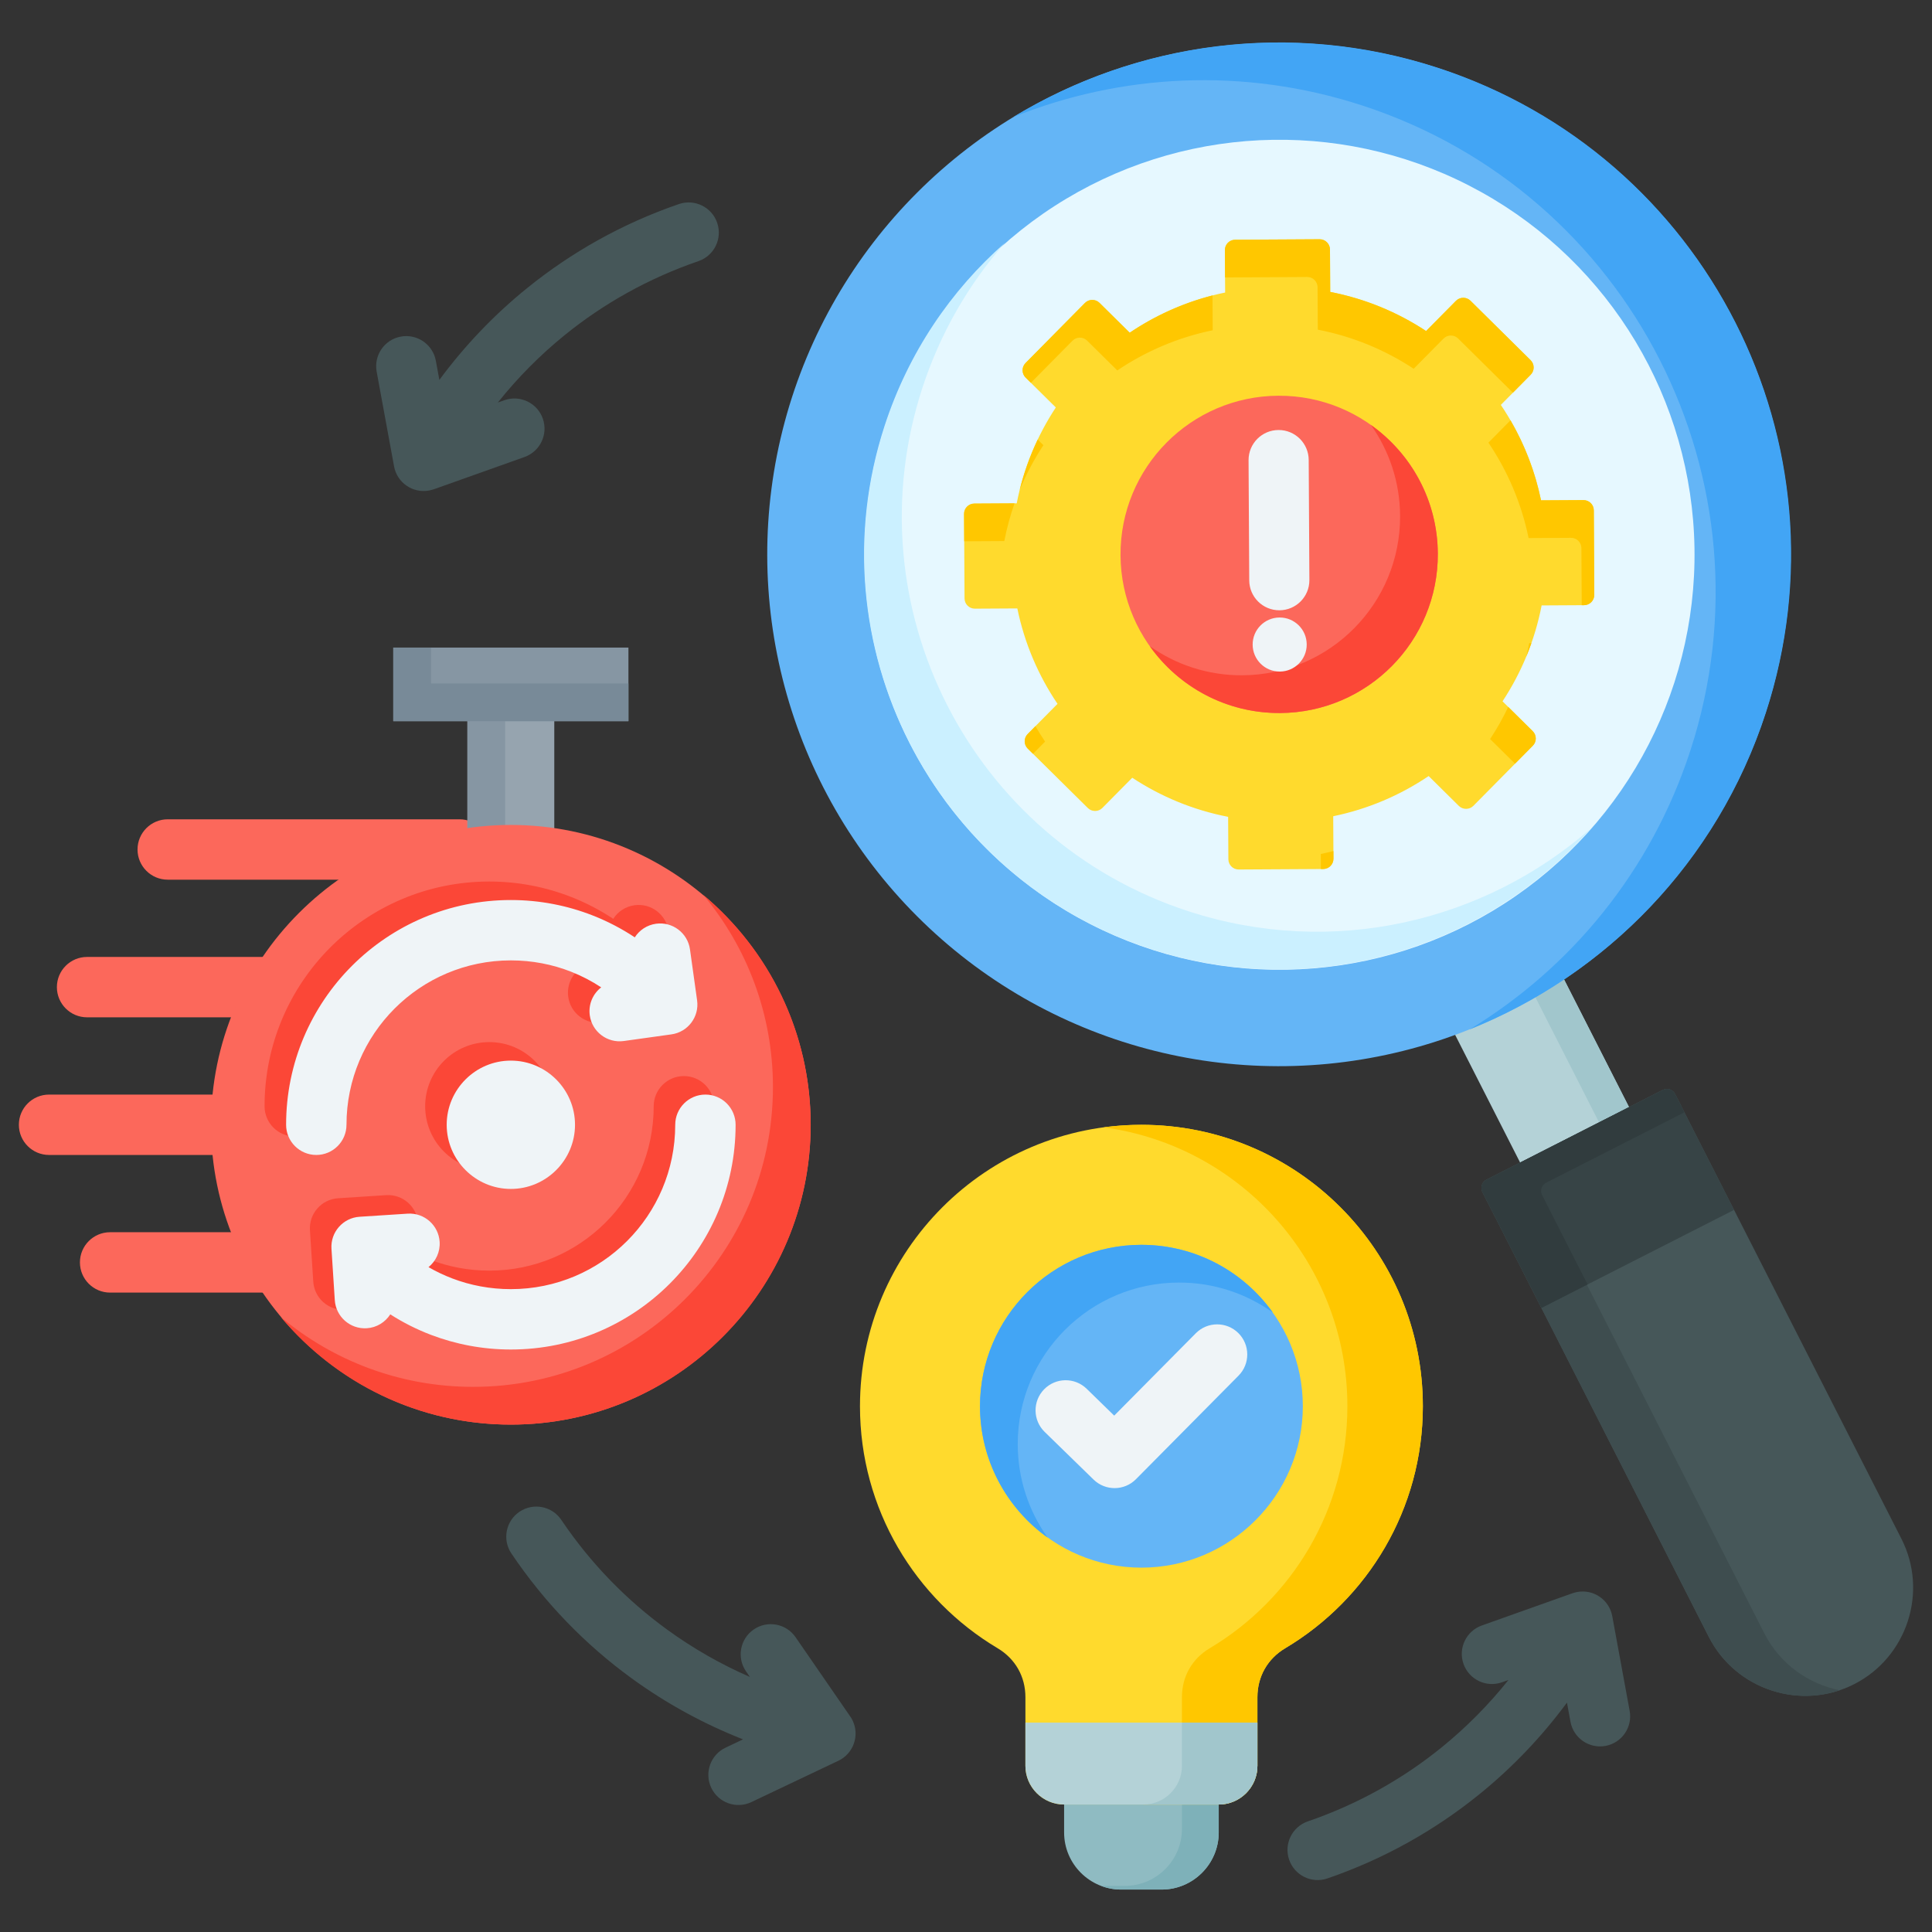 <svg id="Layer_1" height="512" viewBox="0 0 512 512" width="512" xmlns="http://www.w3.org/2000/svg" data-name="Layer 1"><rect x="0" y="0" width="512" height="512" fill="#333333" stroke="none"/><path d="m351.787 497.804c-4.176 1.432-8.724-.792-10.156-4.969s.792-8.724 4.969-10.156c13.195-4.53 25.076-11.21 35.349-19.524 6.61-5.35 12.573-11.377 17.811-17.944l-1.729.615c-4.159 1.467-8.72-.715-10.187-4.875-1.467-4.159.715-8.721 4.875-10.187l24.046-8.557.003.01c.39-.137.796-.246 1.216-.323 4.332-.794 8.487 2.074 9.281 6.406l4.613 25.103c.794 4.332-2.074 8.487-6.406 9.281s-8.487-2.074-9.281-6.406l-.932-5.072c-6.648 9.008-14.445 17.199-23.246 24.322-11.77 9.525-25.293 17.148-40.224 22.274zm-171.881-443.723c4.177-1.432 8.724.792 10.156 4.969s-.792 8.724-4.969 10.156c-13.195 4.531-25.076 11.21-35.349 19.524-6.61 5.35-12.573 11.377-17.811 17.944l1.729-.615c4.159-1.467 8.72.715 10.188 4.875 1.467 4.159-.716 8.72-4.875 10.188l-24.046 8.556-.004-.01c-.39.137-.796.246-1.215.323-4.332.794-8.488-2.074-9.281-6.406l-4.613-25.103c-.794-4.332 2.074-8.487 6.406-9.281s8.487 2.074 9.281 6.406l.932 5.072c6.648-9.008 14.445-17.199 23.246-24.322 11.77-9.526 25.293-17.148 40.224-22.275zm-44.395 357.592c-2.451-3.659-1.471-8.612 2.188-11.062 3.659-2.451 8.612-1.471 11.062 2.188 7.748 11.509 17.284 21.247 28.03 29.058 6.871 4.995 14.232 9.192 21.931 12.55l-1.019-1.478c-2.502-3.624-1.593-8.591 2.031-11.094 3.624-2.502 8.591-1.593 11.094 2.031l14.285 20.717c.329.434.618.908.86 1.42 1.881 3.987.174 8.744-3.813 10.625l-23.054 10.953c-3.987 1.881-8.744.174-10.625-3.813s-.174-8.744 3.813-10.625l4.615-2.193c-10.41-4.09-20.334-9.5-29.492-16.157-12.192-8.863-23.045-19.961-31.905-33.121z" fill="#465759" fill-rule="evenodd"/><g><path d="m44.447 233.124c-4.418 0-8-3.582-8-8s3.582-8 8-8h77.331c4.418 0 8 3.582 8 8s-3.582 8-8 8zm-15.265 109.428c-4.418 0-8-3.582-8-8s3.582-8 8-8h56.165c4.418 0 8 3.582 8 8s-3.582 8-8 8zm-16.182-36.476c-4.418 0-8-3.582-8-8s3.582-8 8-8h70.821c4.418 0 8 3.582 8 8s-3.582 8-8 8zm10.075-36.476c-4.418 0-8-3.582-8-8s3.582-8 8-8h62.986c4.418 0 8 3.582 8 8s-3.582 8-8 8z" fill="#fc685b" fill-rule="evenodd"/><path d="m123.869 178.855h23.023v52.88h-23.023z" fill="#96a4af"/><path d="m123.87 178.855h10v52.88h-10z" fill="#8696a3"/><path d="m104.22 171.615h62.322v19.505h-62.322z" fill="#8696a3"/><g fill-rule="evenodd"><path d="m104.22 171.615h10v9.505h52.322v10h-62.322z" fill="#788a98"/><path d="m135.381 377.534c43.765 0 79.459-35.694 79.459-79.459s-35.694-79.458-79.459-79.458-79.459 35.694-79.459 79.458 35.694 79.459 79.459 79.459z" fill="#fc685b"/><path d="m186.342 237.115c17.417 14.576 28.497 36.473 28.497 60.961 0 43.884-35.574 79.458-79.458 79.458-24.488 0-46.385-11.08-60.961-28.498 13.795 11.545 31.565 18.498 50.961 18.498 43.883 0 79.458-35.575 79.458-79.458 0-19.396-6.953-37.165-18.497-50.961z" fill="#fb4737"/><path d="m129.677 276.168c9.391 0 17.003 7.612 17.003 17.003s-7.612 17.003-17.003 17.003-17.003-7.612-17.003-17.003 7.612-17.003 17.003-17.003zm-43.561 17.003c0-12.029 4.876-22.92 12.758-30.802s18.773-12.758 30.802-12.758c5.659 0 11.043 1.064 15.965 3 2.813 1.107 5.484 2.5 7.978 4.143-2.188 1.693-3.434 4.477-3.028 7.413.604 4.366 4.633 7.416 9 6.812l12.633-1.764c4.366-.604 7.416-4.633 6.812-9l-1.887-13.507c-.604-4.366-4.634-7.416-9-6.812-2.407.333-4.414 1.707-5.629 3.605-3.452-2.287-7.158-4.226-11.067-5.764-6.767-2.662-14.115-4.125-21.778-4.125-16.446 0-31.337 6.667-42.115 17.445-10.778 10.779-17.445 25.669-17.445 42.115 0 4.418 3.582 8 8 8s8-3.582 8-8zm87.121 0c0 12.029-4.876 22.92-12.758 30.802s-18.773 12.758-30.802 12.758c-5.484 0-10.715-1.003-15.518-2.834-2.197-.838-4.303-1.841-6.302-2.994 1.94-1.572 3.115-4.027 2.947-6.708-.276-4.401-4.068-7.745-8.469-7.469l-12.73.823c-4.401.276-7.745 4.068-7.469 8.469l.881 13.61c.276 4.401 4.068 7.745 8.469 7.469 2.648-.166 4.912-1.605 6.237-3.684 3.378 2.16 6.976 3.983 10.748 5.421 6.604 2.517 13.754 3.897 21.206 3.897 16.446 0 31.336-6.667 42.115-17.445s17.445-25.669 17.445-42.115c0-4.418-3.582-8-8-8s-8 3.582-8 8z" fill="#fb4737"/><path d="m91.821 298.076c0 4.418-3.582 8-8 8s-8-3.582-8-8c0-16.446 6.667-31.336 17.445-42.115 10.778-10.778 25.669-17.445 42.115-17.445 7.663 0 15.011 1.463 21.778 4.125 3.909 1.538 7.615 3.476 11.067 5.764 1.216-1.898 3.222-3.272 5.629-3.605 4.366-.604 8.396 2.446 9 6.812l1.887 13.507c.604 4.366-2.446 8.396-6.812 9l-12.633 1.764c-4.366.604-8.396-2.446-9-6.812-.406-2.936.84-5.72 3.028-7.413-2.494-1.643-5.165-3.036-7.978-4.143-4.922-1.937-10.307-3.001-15.965-3.001-12.029 0-22.92 4.876-30.802 12.758-7.882 7.883-12.758 18.773-12.758 30.802zm87.12 0c0 12.029-4.876 22.92-12.758 30.802s-18.773 12.758-30.802 12.758c-5.484 0-10.715-1.003-15.518-2.834-2.197-.838-4.303-1.841-6.302-2.994 1.939-1.572 3.115-4.027 2.947-6.708-.276-4.401-4.068-7.745-8.469-7.469l-12.73.823c-4.401.276-7.745 4.068-7.469 8.469l.881 13.61c.276 4.401 4.068 7.745 8.469 7.469 2.648-.166 4.912-1.605 6.237-3.684 3.378 2.16 6.976 3.983 10.748 5.421 6.604 2.517 13.754 3.897 21.206 3.897 16.446 0 31.336-6.667 42.115-17.445 10.778-10.778 17.445-25.669 17.445-42.115 0-4.418-3.582-8-8-8s-8 3.582-8 8z" fill="#eff4f7"/><path d="m135.381 315.079c9.364 0 17.003-7.638 17.003-17.003s-7.639-17.003-17.003-17.003-17.003 7.638-17.003 17.003 7.639 17.003 17.003 17.003z" fill="#eff4f7"/></g></g><g fill-rule="evenodd"><path d="m322.976 458.76v26.869c0 8.326-6.799 15.126-15.125 15.126h-10.726c-8.326 0-15.125-6.795-15.125-15.126v-20.843l40.977-6.026z" fill="#8fbbc2"/><path d="m322.976 458.76v26.869c0 8.326-6.799 15.126-15.125 15.126h-10.726c-1.877 0-3.675-.346-5.336-.976h6.319c8.326 0 15.125-6.8 15.125-15.126v-24.46l9.744-1.433z" fill="#7eb1b9"/><path d="m302.487 298.085c41.192 0 74.584 33.393 74.584 74.584 0 27.263-14.626 51.109-36.459 64.118-4.707 2.805-7.384 7.513-7.384 12.993v18.186c0 5.647-4.605 10.253-10.253 10.253h-40.977c-5.647 0-10.253-4.606-10.253-10.253v-18.186c0-5.481-2.677-10.188-7.384-12.993-21.833-13.009-36.459-36.855-36.459-64.118 0-41.191 33.392-74.584 74.584-74.584z" fill="#ffda2d"/><path d="m302.487 298.085c41.192 0 74.584 33.393 74.584 74.584 0 27.263-14.626 51.109-36.459 64.118-4.707 2.805-7.384 7.513-7.384 12.993v18.186c0 5.647-4.605 10.253-10.253 10.253h-20c5.647 0 10.253-4.606 10.253-10.253v-18.186c0-5.479 2.677-10.188 7.384-12.993 21.833-13.009 36.459-36.855 36.459-64.118 0-37.799-28.121-69.028-64.584-73.914 3.272-.438 6.609-.669 10-.669z" fill="#ffc700"/><path d="m281.999 478.217h40.977c5.647 0 10.253-4.606 10.253-10.253v-11.457h-61.483v11.457c0 5.647 4.605 10.253 10.253 10.253z" fill="#b4d2d7"/><path d="m302.976 478.217h20c5.647 0 10.253-4.606 10.253-10.253v-11.457h-20v11.457c0 5.647-4.605 10.253-10.253 10.253z" fill="#a1c6cc"/><path d="m302.487 415.445c23.56 0 42.777-19.216 42.777-42.777s-19.217-42.777-42.777-42.777-42.777 19.216-42.777 42.777 19.217 42.777 42.777 42.777z" fill="#64b5f6"/><path d="m277.653 407.501c-10.862-7.758-17.943-20.468-17.943-34.833 0-23.625 19.152-42.777 42.777-42.777 14.365 0 27.075 7.081 34.833 17.943-7.001-5-15.574-7.943-24.833-7.943-23.625 0-42.777 19.152-42.777 42.777 0 9.259 2.943 17.831 7.943 24.833z" fill="#42a5f5"/><path d="m316.906 353.322c3.106-3.124 8.158-3.138 11.281-.031 3.124 3.107 3.138 8.158.031 11.281l-27.188 27.443c-3.086 3.103-8.09 3.137-11.218.093l-12.964-12.635c-3.158-3.072-3.228-8.123-.156-11.281s8.123-3.228 11.281-.156l7.303 7.119 21.629-21.832z" fill="#eff4f7"/></g><g><g fill-rule="evenodd"><path d="m409.137 320.448 28.376-15.646-28.7-56.395-29.393 13.649z" fill="#b4d2d7"/><path d="m409.137 320.448 28.376-15.646-28.7-56.395-8.088 3.756 26.788 52.639-20.567 11.341z" fill="#a1c6cc"/><path d="m440.643 288.861-46.722 23.778c-1.192.607-1.67 2.076-1.063 3.268l59.992 117.883c7.145 14.04 24.476 19.681 38.517 12.535 14.039-7.145 19.681-24.477 12.536-38.517l-59.992-117.883c-.607-1.192-2.076-1.67-3.267-1.064z" fill="#465759"/><path d="m440.643 288.861-46.722 23.778c-1.192.607-1.67 2.076-1.063 3.268l59.992 117.883c6.51 12.793 21.476 18.61 34.706 14.138-8.333-1.656-15.866-6.965-19.996-15.08l-59.992-117.883c-.607-1.192-.129-2.661 1.063-3.268l36.823-18.74-1.543-3.032c-.607-1.192-2.076-1.67-3.267-1.064z" fill="#3e4d4f"/><path d="m459.54 320.637-15.63-30.712c-.607-1.192-2.076-1.67-3.267-1.064l-8.93 4.544-28.864 14.689-8.929 4.544c-1.192.607-1.67 2.076-1.063 3.268l15.63 30.712z" fill="#374446"/><path d="m446.383 294.783-2.472-4.858c-.607-1.192-2.076-1.67-3.267-1.064l-8.93 4.544-28.864 14.689-8.929 4.544c-1.192.607-1.67 2.076-1.063 3.268l15.63 30.712 12.233-6.226-12.055-23.688c-.607-1.192-.129-2.661 1.063-3.268l8.929-4.544 27.725-14.11z" fill="#313c3e"/></g><circle cx="338.993" cy="146.916" fill="#64b5f6" r="135.634" transform="matrix(.707 -.707 .707 .707 -4.596 282.735)"/><path d="m380.969 17.94c71.231 23.183 110.182 99.721 87 170.952-12.943 39.769-42.52 69.468-78.516 83.918 26.765-16.256 48.064-41.804 58.516-73.918 23.183-71.231-15.768-147.769-87-170.951-31.462-10.24-63.957-8.351-92.435 3.081 32.603-19.801 73.318-25.812 112.435-13.081z" fill="#42a5f5" fill-rule="evenodd"/><circle cx="338.993" cy="146.916" fill="#e6f8ff" r="109.978" transform="matrix(.486 -.874 .874 .486 45.933 371.897)"/><path d="m266.306 64.371c-14.323 12.588-25.562 29.062-31.891 48.509-18.798 57.757 12.785 119.817 70.542 138.614 43.103 14.028 88.597-.006 116.723-32.034-28.216 24.799-68.413 34.502-106.723 22.034-57.757-18.797-89.34-80.857-70.542-138.614 4.769-14.655 12.328-27.62 21.891-38.509z" fill="#cbf0ff" fill-rule="evenodd"/></g><g fill-rule="evenodd"><path d="m327.321 63.532 22.393-.128c1.503-.008 2.735 1.21 2.744 2.713l.064 11.246c9.232 1.786 17.827 5.365 25.408 10.362l7.912-8.002c1.056-1.069 2.79-1.079 3.859-.022l15.925 15.745c1.069 1.057 1.079 2.79.022 3.859l-7.911 8.002c5.084 7.523 8.759 16.078 10.651 25.288l11.246-.064c1.503-.008 2.736 1.21 2.744 2.713l.128 22.394c.008 1.503-1.21 2.735-2.713 2.744l-11.246.064c-1.785 9.232-5.364 17.827-10.361 25.409l8.002 7.911c1.069 1.057 1.079 2.79.022 3.859l-15.745 15.925c-1.057 1.069-2.79 1.079-3.859.022l-8.001-7.91c-7.523 5.084-16.079 8.759-25.289 10.651l.064 11.245c.008 1.503-1.21 2.736-2.713 2.744l-22.394.128c-1.503.008-2.736-1.21-2.744-2.713l-.064-11.245c-9.232-1.786-17.827-5.365-25.409-10.362l-7.911 8.002c-1.056 1.069-2.79 1.079-3.859.022l-15.925-15.745c-1.069-1.057-1.079-2.79-.022-3.859l7.911-8.001c-5.084-7.524-8.76-16.079-10.651-25.29l-11.245.064c-1.503.008-2.736-1.21-2.744-2.713l-.128-22.394c-.008-1.503 1.21-2.736 2.713-2.744l11.245-.064c1.786-9.232 5.365-17.827 10.362-25.409l-8.002-7.911c-1.069-1.056-1.079-2.79-.022-3.859l15.745-15.925c1.056-1.069 2.79-1.079 3.859-.022l8.002 7.911c7.524-5.084 16.079-8.759 25.289-10.651l-.064-11.246c-.009-1.503 1.21-2.735 2.713-2.744z" fill="#ffda2d"/><path d="m327.321 63.532 22.393-.128c1.503-.008 2.735 1.21 2.744 2.713l.064 11.246c9.232 1.786 17.827 5.365 25.408 10.362l7.912-8.002c1.056-1.069 2.79-1.079 3.859-.022l15.925 15.745c1.069 1.057 1.079 2.79.022 3.859l-4.708 4.762-14.53-14.365c-1.069-1.056-2.802-1.046-3.858.022l-7.912 8.002c-7.582-4.997-16.177-8.576-25.408-10.362l-.064-11.246c-.009-1.503-1.241-2.722-2.744-2.713l-21.775.125-.041-7.253c-.009-1.503 1.21-2.735 2.713-2.744zm72.976 47.856c3.766 6.485 6.533 13.623 8.09 21.206l11.246-.064c1.503-.008 2.736 1.21 2.744 2.713l.128 22.394c.008 1.503-1.21 2.735-2.713 2.744l-.619.003-.086-15.141c-.008-1.503-1.241-2.721-2.744-2.713l-11.246.064c-1.892-9.21-5.567-17.765-10.651-25.288zm5.539 59.054c-.424 1.204-.88 2.394-1.366 3.568.292-1.177.554-2.365.786-3.565zm-6.141 16.905 6.492 6.418c1.069 1.057 1.079 2.79.022 3.859l-4.708 4.762-6.606-6.531c1.787-2.712 3.393-5.553 4.801-8.507zm-46.327 38.192.012 2.017c.008 1.503-1.21 2.736-2.713 2.744l-.619.003-.023-3.992c1.125-.231 2.239-.489 3.343-.772zm-79.611-25.772-1.396-1.38c-1.069-1.057-1.079-2.79-.022-3.859l2.06-2.083c.808 1.391 1.662 2.753 2.561 4.083zm-18.234-56.319-.041-7.253c-.008-1.503 1.21-2.736 2.713-2.744l10.665-.061c-1.138 3.232-2.048 6.57-2.71 9.997l-10.626.061zm14.703-13.625c1.151-4.643 2.759-9.106 4.775-13.337l1.51 1.493c-2.451 3.719-4.561 7.682-6.285 11.844zm2.969-28.376-1.396-1.38c-1.069-1.056-1.079-2.79-.022-3.859l15.745-15.925c1.056-1.069 2.79-1.079 3.859-.022l8.002 7.911c6.605-4.463 14.005-7.841 21.946-9.878l.052 9.228c-9.21 1.892-17.765 5.567-25.289 10.651l-8.002-7.911c-1.069-1.057-2.802-1.047-3.859.022l-11.037 11.163z" fill="#ffc700"/><path d="m338.754 104.873c23.22-.132 42.151 18.584 42.283 41.804s-18.584 42.151-41.804 42.283-42.151-18.584-42.283-41.804 18.584-42.151 41.804-42.283z" fill="#fc685b"/><path d="m363.301 112.609c10.666 7.57 17.656 19.99 17.736 34.067.132 23.22-18.584 42.151-41.804 42.283-14.249.081-26.881-6.937-34.547-17.737 6.927 4.917 15.404 7.789 24.547 7.737 23.22-.132 41.936-19.063 41.804-42.283-.051-8.971-2.91-17.268-7.736-24.067z" fill="#fb4737"/><path d="m339.089 163.646c3.957-.022 7.182 3.166 7.205 7.123s-3.167 7.182-7.123 7.205c-3.957.023-7.182-3.166-7.205-7.123s3.166-7.182 7.123-7.205zm-8.207-41.69c-.017-4.401 3.537-7.983 7.938-8s7.983 3.537 8 7.938l.181 31.839c.017 4.401-3.537 7.983-7.938 8s-7.983-3.537-8-7.938z" fill="#eff4f7"/></g></svg>